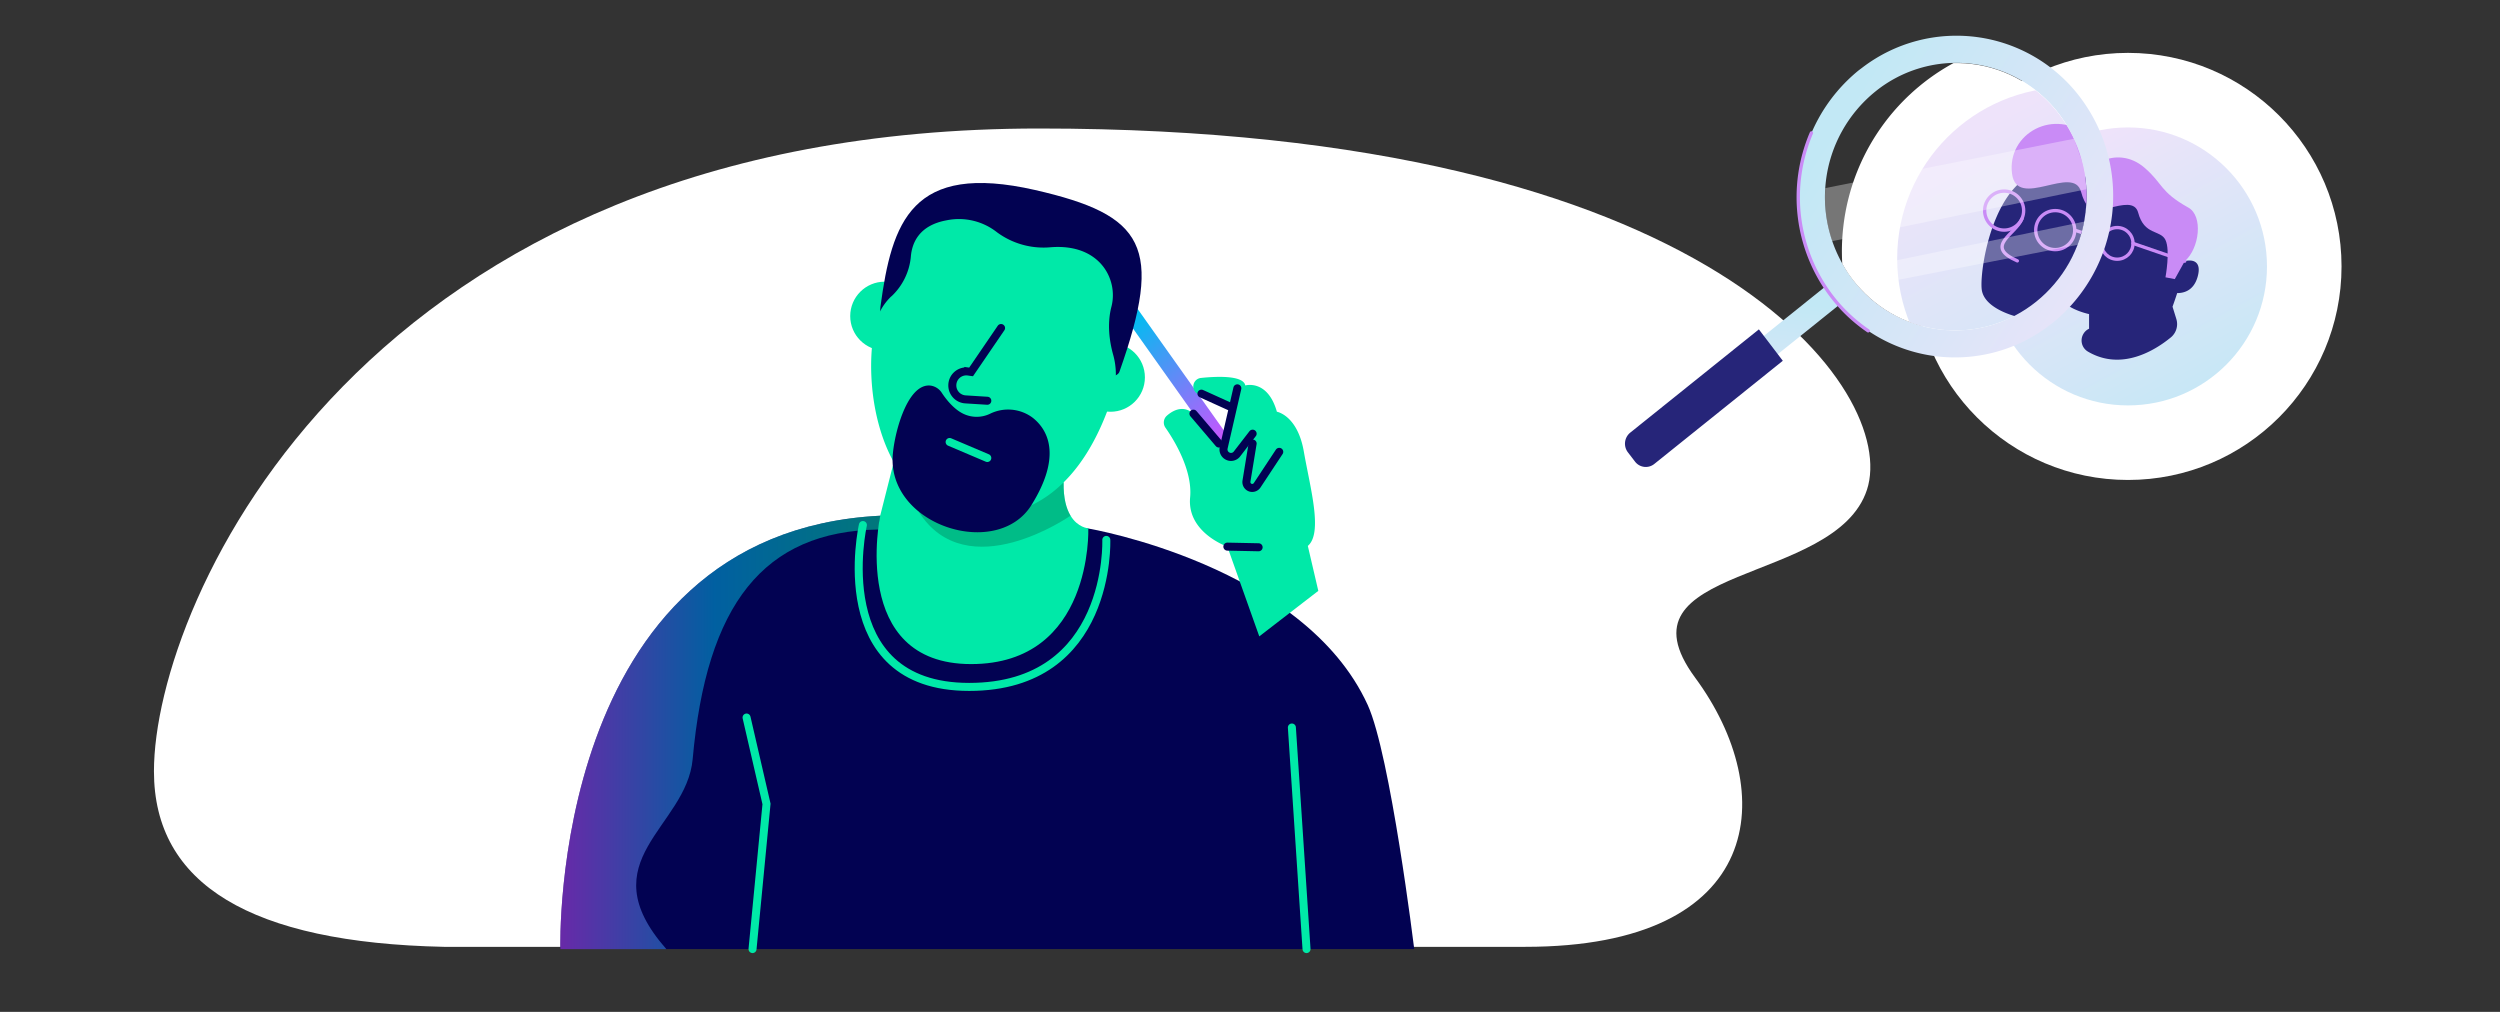 <?xml version="1.0" encoding="UTF-8"?> <svg xmlns="http://www.w3.org/2000/svg" xmlns:xlink="http://www.w3.org/1999/xlink" viewBox="0 0 841.99 340.79"><rect x="0" y="0" width="841.99" height="340.79" fill="#333333" stroke="none"/><defs><style>.cls-1,.cls-10,.cls-15,.cls-8,.cls-9{fill:none;}.cls-11,.cls-2,.cls-20{fill:#fff;}.cls-2{fill-rule:evenodd;}.cls-3{fill:url(#linear-gradient);}.cls-4{fill:#00e9a8;}.cls-5{fill:#020252;}.cls-6,.cls-7{opacity:0.5;}.cls-6{fill:url(#linear-gradient-2);}.cls-7{fill:#009167;}.cls-8{stroke:#00e9a8;}.cls-10,.cls-15,.cls-8,.cls-9{stroke-linecap:round;}.cls-10,.cls-8,.cls-9{stroke-miterlimit:10;}.cls-8,.cls-9{stroke-width:2.7px;}.cls-9{stroke:#020252;}.cls-10{stroke:#c27bf9;}.cls-10,.cls-15{stroke-width:1.13px;}.cls-12{fill:url(#linear-gradient-3);}.cls-13{fill:#262579;}.cls-14{fill:#c98bf6;}.cls-15{stroke:#c98bf6;stroke-linejoin:round;}.cls-16{fill:url(#linear-gradient-4);}.cls-17{fill:url(#linear-gradient-5);}.cls-18{clip-path:url(#clip-path);}.cls-19{fill:url(#linear-gradient-6);}.cls-20{isolation:isolate;opacity:0.33;}</style><linearGradient id="linear-gradient" x1="413.85" y1="148.64" x2="345.46" y2="62.94" gradientTransform="translate(145.24 -205.51) rotate(35.37)" gradientUnits="userSpaceOnUse"><stop offset="0" stop-color="#ce51ff"></stop><stop offset="0.48" stop-color="#00bdf0"></stop><stop offset="1" stop-color="#00eca3"></stop></linearGradient><linearGradient id="linear-gradient-2" x1="188.71" y1="246.67" x2="296.45" y2="246.67" gradientTransform="matrix(1, 0, 0, 1, 0, 0)" xlink:href="#linear-gradient"></linearGradient><linearGradient id="linear-gradient-3" x1="696.27" y1="-841.07" x2="745.52" y2="-931.82" gradientTransform="matrix(1, 0, 0, -1, 0, -788.98)" gradientUnits="userSpaceOnUse"><stop offset="0" stop-color="#eee3fa"></stop><stop offset="1" stop-color="#c2e8f5"></stop></linearGradient><linearGradient id="linear-gradient-4" x1="-7892.75" y1="3637.2" x2="-7834.29" y2="3637.2" gradientTransform="translate(-2062.22 -8112.8) rotate(-83.09)" xlink:href="#linear-gradient-3"></linearGradient><linearGradient id="linear-gradient-5" x1="-7837.8" y1="3745.39" x2="-7785.13" y2="3636.56" gradientTransform="translate(-2062.22 -8112.8) rotate(-83.09)" xlink:href="#linear-gradient-3"></linearGradient><clipPath id="clip-path"><ellipse class="cls-1" cx="658.69" cy="66.27" rx="45.04" ry="44.03" transform="translate(513.99 712.27) rotate(-83.12)"></ellipse></clipPath><linearGradient id="linear-gradient-6" x1="671.49" y1="-829.65" x2="732.19" y2="-941.49" xlink:href="#linear-gradient-3"></linearGradient></defs><g id="Layer_4" data-name="Layer 4"><g id="masterherocharacter-male-background-and-1-idea-mask-2"><g id="masterherocharacter-male-background-and-1-idea-mask-2-2" data-name="masterherocharacter-male-background-and-1-idea-mask-2"><path id="masterherocharacter-male-background-and-1-idea-path-1" class="cls-2" d="M513.69,318.89H149.53q-97.68-2.08-97.68-59.14C51.85,202.69,122.2,43.28,350,43.28s289.4,89.17,278.79,121.66-86.28,24.78-57.85,63.33S594.67,318.89,513.69,318.89Z"></path></g></g><path class="cls-3" d="M392.35,91.32h5.09a0,0,0,0,1,0,0v64.83a2.54,2.54,0,0,1-2.54,2.54h0a2.54,2.54,0,0,1-2.54-2.54V91.32a0,0,0,0,1,0,0Z" transform="translate(0.53 251.66) rotate(-35.37)"></path><circle class="cls-4" cx="297.94" cy="106.46" r="11.59"></circle><circle class="cls-4" cx="374.01" cy="127.09" r="11.59"></circle><path class="cls-5" d="M296.53,103.31C300.38,74.68,307,54.52,348.64,64,385.44,72.45,392,82.86,377,125.26,374.33,132.86,293.63,124.89,296.53,103.31Z"></path><path class="cls-5" d="M476.31,319.64H188.73s-4-140.22,107.72-145.95L366.56,178s72.57,12.33,94.08,59.43C468.28,254.16,476.31,319.64,476.31,319.64Z"></path><path class="cls-6" d="M296.45,173.69l-.51,4.65c-38.83.55-58,25.28-62.65,77.32-2.08,23.14-35.29,34-8.86,64h-35.7S184.69,179.42,296.45,173.69Z"></path><path class="cls-4" d="M327.06,223.66c-41.14,0-30.61-50-30.61-50l4.25-16.76,57.52,5.53c-.11,5.4.94,8.92,2.32,11.22h0c2.47,4.11,6,4.28,6,4.28S368.21,223.66,327.06,223.66Z"></path><path class="cls-7" d="M360.54,173.68h0s-34.85,24.4-51.14-1.36l48.82-9.87C358.11,167.86,359.16,171.38,360.54,173.68Z"></path><path class="cls-4" d="M300.19,99.81a18.79,18.79,0,0,0-5.42,9.63c-4.69,21.88,2.1,59,29.24,63.61,22.7,3.85,41-9.54,50.7-39.71a24.39,24.39,0,0,0,.16-14c-1.16-4.21-2.08-10.16-.54-16.07,2.35-9-3.74-21.31-20.43-20a26.38,26.38,0,0,1-18.14-5.06,20.69,20.69,0,0,0-17-4c-9.21,1.7-11.65,7.6-12,12.35a20.94,20.94,0,0,1-6.54,13.26Z"></path><path class="cls-5" d="M317.23,132.36a5.4,5.4,0,0,0-3.87-2.5c-8.26-.86-12.74,18.19-12.75,25,0,22.69,35.48,33.34,46.77,15.25,9.78-15.67,6.26-24.8.45-29.4a13.79,13.79,0,0,0-14.28-1.41,10.36,10.36,0,0,1-9.1.06C321.15,137.78,318.5,134.29,317.23,132.36Z"></path><line class="cls-8" x1="319.83" y1="148.86" x2="332.52" y2="154.25"></line><path class="cls-9" d="M337.15,110.48l-10.09,14.78-.93-.13a4.71,4.71,0,0,0-5.39,4.55h0a4.71,4.71,0,0,0,4.42,4.83l7.36.46"></path><path class="cls-8" d="M290.62,176.83s-12.32,54.52,35.79,54.52,46.19-49.51,46.19-49.51"></path><polyline class="cls-8" points="251.44 241.66 258.16 270.77 253.45 319.64"></polyline><line class="cls-8" x1="440.03" y1="319.64" x2="435.1" y2="245.02"></line><path class="cls-4" d="M424.12,214.33,413.37,184.1s-13.66-4.71-12.54-16.58c.86-9.13-5.37-19.27-8.29-23.45A3.06,3.06,0,0,1,393,140c2.39-2.11,6.84-4.41,10.84,1.53,10.34,15.32,8.21,4.65,8.21,4.65l2.4-9.15-10.65-4.17a2.89,2.89,0,0,1-1.87-2.34h0a2.87,2.87,0,0,1,2.55-3.23c4.89-.52,14.27-1,14.93,2.53,0,0,7.5-2.19,10.64,8.85,0,0,6.94,1.18,9.07,13.39s6.5,27.43,1.35,31.8L444,199Z"></path><line class="cls-9" x1="413.37" y1="184.1" x2="423.9" y2="184.32"></line><line class="cls-9" x1="404.64" y1="132.58" x2="414.46" y2="137.04"></line><path class="cls-9" d="M416.73,130.79l-4.6,20a2.52,2.52,0,0,0,1.26,2.79h0a2.51,2.51,0,0,0,3.2-.67l5.29-6.85"></path><path class="cls-9" d="M421.88,149.38l-2.08,12.68a2,2,0,0,0,1.32,2.18h0a2,2,0,0,0,2.27-.78l7.45-11.28"></path><line class="cls-9" x1="401.94" y1="139.31" x2="410.51" y2="149.38"></line><g id="Artwork_128" data-name="Artwork 128"><line class="cls-10" x1="720.07" y1="89.73" x2="716.7" y2="89.73"></line><circle class="cls-11" cx="716.7" cy="89.73" r="71.92"></circle><circle class="cls-12" cx="716.7" cy="89.73" r="46.81"></circle><path class="cls-13" d="M716,65.88c14.56,3.37,21.61,8.22,19.82,22.08,2.81-.72,5.71.15,4.37,5.12s-4.85,5.63-6.92,5.63c-.47,1.46-1,3-1.57,4.58l1.28,4.14a5.82,5.82,0,0,1-1.84,6.2c-5.2,4.26-16.55,11.47-27.93,4.79a4.34,4.34,0,0,1-1.51-6,4.29,4.29,0,0,1,1.89-1.71h0v-4.93s-9.86-2-10.6-7.67S697,61.49,716,65.88Z"></path><path class="cls-14" d="M735.79,88l-3.33,6-3.14-.6s1.69-9.07,0-12.58-7.13-1.45-9.19-9.19-17.53,5.07-18.86-5c-1.46-11,11.61-18.26,21-10.14,6.27,5.39,5.07,8,14.75,13.42C742.07,72.67,740.8,83.69,735.79,88Z"></path><path class="cls-15" d="M704,78.88c-1.82,4.35-10.47,7.51-1.28,11.5"></path><circle class="cls-15" cx="713.06" cy="81.97" r="5.33"></circle><circle class="cls-15" cx="699.11" cy="76.64" r="5.33"></circle><line class="cls-15" x1="718.38" y1="81.97" x2="735.79" y2="87.96"></line><polygon class="cls-16" points="562.59 138.41 567.3 144.55 625.01 98.19 620.3 92.06 562.59 138.41"></polygon><path class="cls-17" d="M626.06,23.64a55.08,55.08,0,0,0-9.17,76.12,52.17,52.17,0,0,0,73.1,10l1.32-1a55.08,55.08,0,0,0,9.18-76.11,52.18,52.18,0,0,0-73.11-10Zm5.53,7.2a43.37,43.37,0,0,1,61,6.4c.28.35.56.7.83,1.06a45.77,45.77,0,0,1-7.63,63.23,43.35,43.35,0,0,1-61-6.4c-.29-.35-.56-.7-.83-1.06a45.74,45.74,0,0,1,7.62-63.22Z"></path><path class="cls-15" d="M610.08,44.77a55.07,55.07,0,0,0,6.81,55,53,53,0,0,0,12.3,11.65"></path><path class="cls-13" d="M548.27,152.34l2.4,3.13a4.55,4.55,0,0,0,6.37.88l.13-.1,43.27-34.74-8.06-10.58L549.07,145.7A4.8,4.8,0,0,0,548.27,152.34Z"></path><g class="cls-18"><path class="cls-11" d="M756.38,19.71,739.12,162.77h0l-55.35-6.68a72,72,0,0,1-62.9-80.16h0A72,72,0,0,1,701,13l55.35,6.67h0Z"></path><circle class="cls-19" cx="696.66" cy="87.06" r="57.7"></circle><path class="cls-13" d="M695.77,57.66c18,4.14,26.63,10.14,24.43,27.22,3.43-.89,7,.19,5.39,6.31s-6,7-8.53,7q-.85,2.7-1.94,5.63l1.58,5.1a7.18,7.18,0,0,1-2.25,7.66c-6.4,5.26-20.39,14.14-34.42,5.91a5.36,5.36,0,0,1,.47-9.45h0v-6.07s-12.16-2.47-13.06-9.45S672.35,52.25,695.77,57.66Z"></path><path class="cls-14" d="M720.22,84.88l-4.1,7.32-3.87-.75s2.08-11.17,0-15.5-8.82-1.74-11.35-11.31-21.61,6.26-23.25-6.11C675.85,44.93,692,36,703.59,46c7.73,6.64,6.25,9.84,18.18,16.54C727.94,66,726.38,79.62,720.22,84.88Z"></path><path class="cls-15" d="M681,73.69c-2.25,5.36-12.9,9.25-1.57,14.17"></path><circle class="cls-15" cx="692.19" cy="77.5" r="6.57"></circle><circle class="cls-15" cx="674.99" cy="70.93" r="6.57"></circle><line class="cls-15" x1="698.75" y1="77.5" x2="720.2" y2="84.88"></line><polygon class="cls-20" points="617.43 92.06 707.74 73.44 705.52 81.33 621.55 97.7 617.43 92.06"></polygon><polygon class="cls-20" points="614.64 63.37 698.52 46.73 704.44 63.37 614.64 81.72 614.64 63.37"></polygon></g></g></g></svg> 
